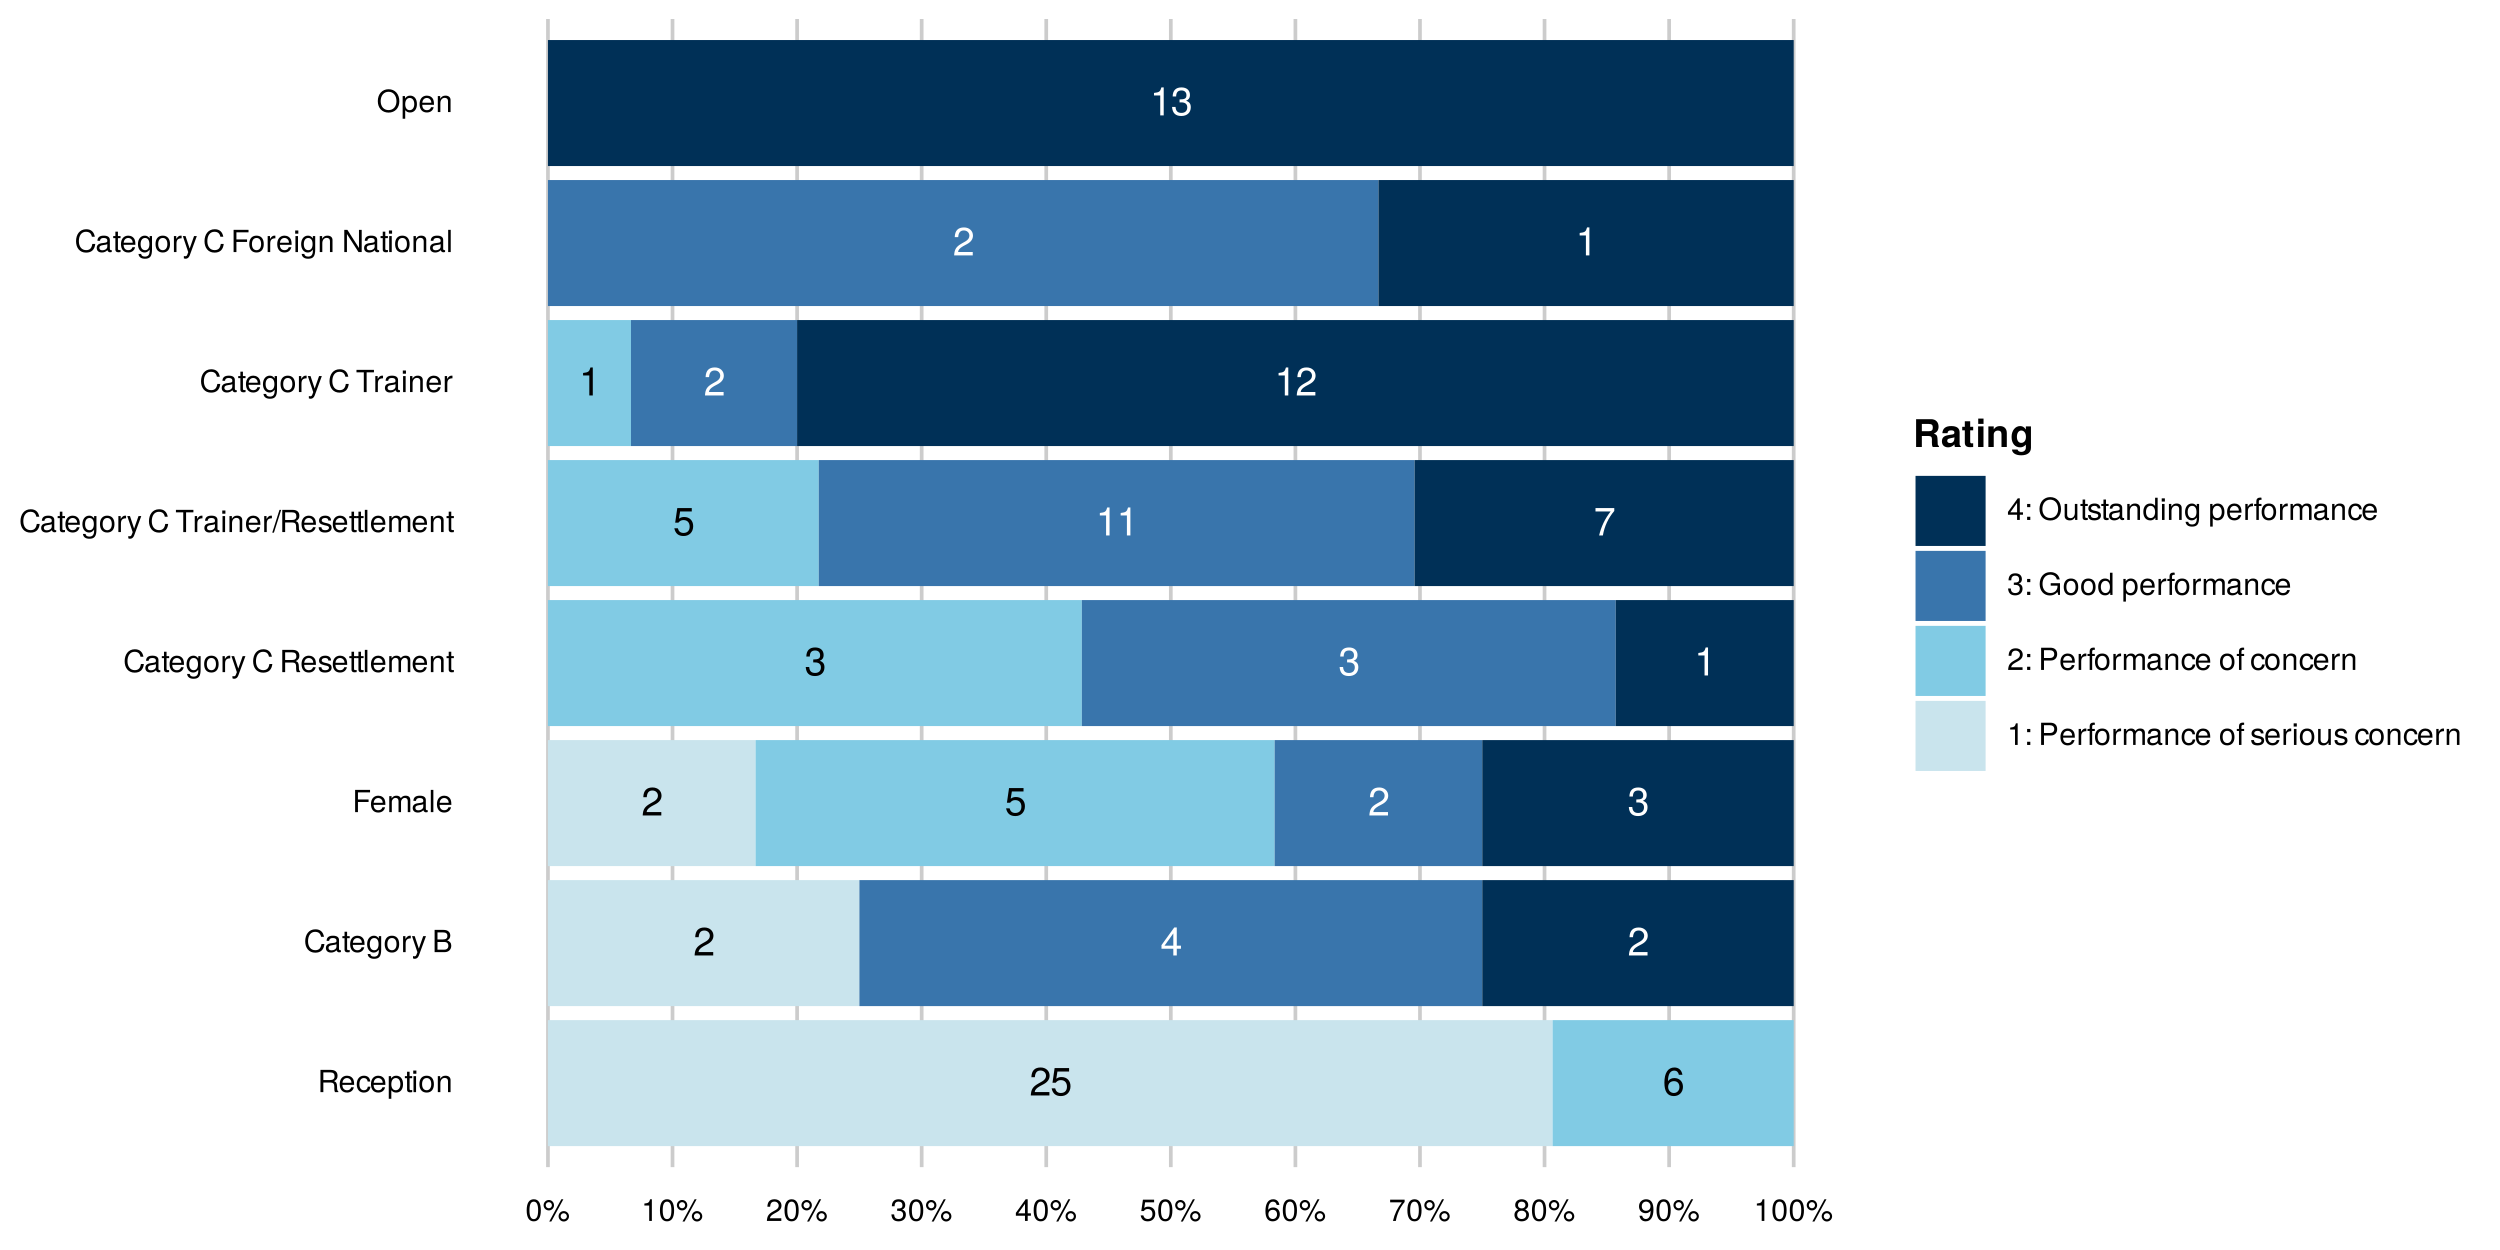 <?xml version="1.0" encoding="UTF-8"?>
<svg xmlns="http://www.w3.org/2000/svg" xmlns:xlink="http://www.w3.org/1999/xlink" width="720pt" height="360pt" viewBox="0 0 720 360" version="1.1">
<defs>
<g>
<symbol overflow="visible" id="glyph0-0">
<path style="stroke:none;" d=""/>
</symbol>
<symbol overflow="visible" id="glyph0-1">
<path style="stroke:none;" d="M 5.812 -5.703 C 5.812 -7.062 4.75 -8.062 3.234 -8.062 C 1.578 -8.062 0.625 -7.219 0.562 -5.266 L 1.562 -5.266 C 1.656 -6.625 2.203 -7.188 3.203 -7.188 C 4.109 -7.188 4.781 -6.547 4.781 -5.672 C 4.781 -5.047 4.406 -4.5 3.703 -4.078 L 2.656 -3.484 C 0.969 -2.531 0.484 -1.781 0.391 0 L 5.75 0 L 5.75 -0.984 L 1.516 -0.984 C 1.609 -1.656 1.984 -2.062 2.969 -2.656 L 4.109 -3.266 C 5.234 -3.875 5.812 -4.703 5.812 -5.703 Z M 5.812 -5.703 "/>
</symbol>
<symbol overflow="visible" id="glyph0-2">
<path style="stroke:none;" d="M 5.922 -1.938 L 5.922 -2.828 L 4.719 -2.828 L 4.719 -8.062 L 3.984 -8.062 L 0.312 -2.984 L 0.312 -1.938 L 3.719 -1.938 L 3.719 0 L 4.719 0 L 4.719 -1.938 Z M 3.719 -2.828 L 1.188 -2.828 L 3.719 -6.359 Z M 3.719 -2.828 "/>
</symbol>
<symbol overflow="visible" id="glyph0-3">
<path style="stroke:none;" d="M 3.953 0 L 3.953 -8.062 L 3.281 -8.062 C 2.938 -6.828 2.703 -6.656 1.156 -6.469 L 1.156 -5.75 L 2.953 -5.75 L 2.953 0 Z M 3.953 0 "/>
</symbol>
<symbol overflow="visible" id="glyph0-4">
<path style="stroke:none;" d="M 5.75 -2.344 C 5.75 -3.328 5.359 -3.891 4.391 -4.219 C 5.141 -4.516 5.516 -5.047 5.516 -5.844 C 5.516 -7.234 4.594 -8.062 3.062 -8.062 C 1.438 -8.062 0.562 -7.172 0.531 -5.453 L 1.531 -5.453 C 1.562 -6.656 2.047 -7.188 3.078 -7.188 C 3.953 -7.188 4.5 -6.672 4.5 -5.812 C 4.5 -4.953 4.125 -4.594 2.516 -4.594 L 2.516 -3.75 L 3.062 -3.75 C 4.156 -3.75 4.734 -3.234 4.734 -2.328 C 4.734 -1.312 4.109 -0.719 3.062 -0.719 C 1.969 -0.719 1.438 -1.266 1.359 -2.438 L 0.359 -2.438 C 0.484 -0.641 1.375 0.172 3.031 0.172 C 4.688 0.172 5.75 -0.812 5.75 -2.344 Z M 5.75 -2.344 "/>
</symbol>
<symbol overflow="visible" id="glyph0-5">
<path style="stroke:none;" d="M 5.828 -2.672 C 5.828 -4.266 4.781 -5.312 3.234 -5.312 C 2.656 -5.312 2.203 -5.172 1.734 -4.828 L 2.062 -6.906 L 5.422 -6.906 L 5.422 -7.891 L 1.25 -7.891 L 0.641 -3.672 L 1.562 -3.672 C 2.031 -4.234 2.422 -4.422 3.047 -4.422 C 4.125 -4.422 4.812 -3.734 4.812 -2.531 C 4.812 -1.375 4.141 -0.719 3.047 -0.719 C 2.172 -0.719 1.641 -1.156 1.406 -2.062 L 0.391 -2.062 C 0.734 -0.469 1.641 0.172 3.078 0.172 C 4.703 0.172 5.828 -0.969 5.828 -2.672 Z M 5.828 -2.672 "/>
</symbol>
<symbol overflow="visible" id="glyph0-6">
<path style="stroke:none;" d="M 5.922 -7.047 L 5.922 -7.891 L 0.516 -7.891 L 0.516 -6.906 L 4.875 -6.906 C 3.281 -4.875 2.141 -2.531 1.562 0 L 2.641 0 C 3.078 -2.609 4.219 -5.047 5.922 -7.047 Z M 5.922 -7.047 "/>
</symbol>
<symbol overflow="visible" id="glyph0-7">
<path style="stroke:none;" d="M 5.828 -2.5 C 5.828 -4 4.812 -5.016 3.359 -5.016 C 2.578 -5.016 1.938 -4.703 1.516 -4.125 C 1.531 -6.078 2.156 -7.172 3.312 -7.172 C 4.016 -7.172 4.5 -6.734 4.656 -5.953 L 5.672 -5.953 C 5.469 -7.281 4.609 -8.062 3.375 -8.062 C 1.5 -8.062 0.484 -6.484 0.484 -3.672 C 0.484 -1.156 1.359 0.172 3.203 0.172 C 4.734 0.172 5.828 -0.922 5.828 -2.5 Z M 4.812 -2.422 C 4.812 -1.406 4.125 -0.719 3.203 -0.719 C 2.281 -0.719 1.562 -1.438 1.562 -2.484 C 1.562 -3.484 2.25 -4.125 3.234 -4.125 C 4.203 -4.125 4.812 -3.5 4.812 -2.422 Z M 4.812 -2.422 "/>
</symbol>
<symbol overflow="visible" id="glyph1-0">
<path style="stroke:none;" d=""/>
</symbol>
<symbol overflow="visible" id="glyph1-1">
<path style="stroke:none;" d="M 5.969 0 L 5.969 -0.203 C 5.672 -0.406 5.594 -0.641 5.594 -1.5 C 5.562 -2.547 5.406 -2.875 4.719 -3.172 C 5.438 -3.516 5.734 -3.969 5.734 -4.703 C 5.734 -5.812 5.031 -6.406 3.781 -6.406 L 0.812 -6.406 L 0.812 0 L 1.641 0 L 1.641 -2.766 L 3.75 -2.766 C 4.469 -2.766 4.812 -2.406 4.797 -1.625 L 4.797 -1.047 C 4.781 -0.656 4.859 -0.266 4.984 0 Z M 4.875 -4.578 C 4.875 -3.828 4.484 -3.484 3.609 -3.484 L 1.641 -3.484 L 1.641 -5.688 L 3.609 -5.688 C 4.531 -5.688 4.875 -5.297 4.875 -4.578 Z M 4.875 -4.578 "/>
</symbol>
<symbol overflow="visible" id="glyph1-2">
<path style="stroke:none;" d="M 4.516 -2.094 C 4.516 -2.766 4.453 -3.188 4.328 -3.531 C 4.031 -4.281 3.328 -4.734 2.469 -4.734 C 1.172 -4.734 0.359 -3.797 0.359 -2.281 C 0.359 -0.766 1.156 0.125 2.453 0.125 C 3.5 0.125 4.234 -0.469 4.422 -1.406 L 3.672 -1.406 C 3.469 -0.797 3.062 -0.547 2.469 -0.547 C 1.703 -0.547 1.141 -1.031 1.125 -2.094 Z M 3.734 -2.75 C 3.734 -2.75 3.734 -2.703 3.719 -2.688 L 1.141 -2.688 C 1.203 -3.516 1.719 -4.062 2.453 -4.062 C 3.172 -4.062 3.734 -3.469 3.734 -2.75 Z M 3.734 -2.75 "/>
</symbol>
<symbol overflow="visible" id="glyph1-3">
<path style="stroke:none;" d="M 4.203 -1.578 L 3.453 -1.578 C 3.328 -0.844 2.953 -0.547 2.328 -0.547 C 1.516 -0.547 1.031 -1.172 1.031 -2.266 C 1.031 -3.406 1.516 -4.062 2.312 -4.062 C 2.922 -4.062 3.312 -3.703 3.406 -3.062 L 4.141 -3.062 C 4.062 -4.188 3.359 -4.734 2.328 -4.734 C 1.078 -4.734 0.266 -3.797 0.266 -2.266 C 0.266 -0.781 1.062 0.125 2.312 0.125 C 3.406 0.125 4.109 -0.531 4.203 -1.578 Z M 4.203 -1.578 "/>
</symbol>
<symbol overflow="visible" id="glyph1-4">
<path style="stroke:none;" d="M 4.594 -2.266 C 4.594 -3.812 3.844 -4.734 2.625 -4.734 C 2 -4.734 1.5 -4.453 1.156 -3.922 L 1.156 -4.609 L 0.484 -4.609 L 0.484 1.922 L 1.219 1.922 L 1.219 -0.547 C 1.594 -0.078 2.031 0.125 2.625 0.125 C 3.812 0.125 4.594 -0.797 4.594 -2.266 Z M 3.828 -2.281 C 3.828 -1.234 3.297 -0.547 2.5 -0.547 C 1.719 -0.547 1.219 -1.188 1.219 -2.266 C 1.219 -3.359 1.719 -4.062 2.5 -4.062 C 3.312 -4.062 3.828 -3.375 3.828 -2.281 Z M 3.828 -2.281 "/>
</symbol>
<symbol overflow="visible" id="glyph1-5">
<path style="stroke:none;" d="M 2.234 0 L 2.234 -0.609 C 2.141 -0.594 2.016 -0.578 1.875 -0.578 C 1.562 -0.578 1.484 -0.672 1.484 -1 L 1.484 -4.016 L 2.234 -4.016 L 2.234 -4.609 L 1.484 -4.609 L 1.484 -5.875 L 0.75 -5.875 L 0.75 -4.609 L 0.125 -4.609 L 0.125 -4.016 L 0.75 -4.016 L 0.75 -0.672 C 0.75 -0.203 1.062 0.062 1.641 0.062 C 1.812 0.062 1.984 0.047 2.234 0 Z M 2.234 0 "/>
</symbol>
<symbol overflow="visible" id="glyph1-6">
<path style="stroke:none;" d="M 1.344 0 L 1.344 -4.609 L 0.609 -4.609 L 0.609 0 Z M 1.438 -5.297 L 1.438 -6.219 L 0.531 -6.219 L 0.531 -5.297 Z M 1.438 -5.297 "/>
</symbol>
<symbol overflow="visible" id="glyph1-7">
<path style="stroke:none;" d="M 4.484 -2.266 C 4.484 -3.859 3.719 -4.734 2.391 -4.734 C 1.094 -4.734 0.312 -3.859 0.312 -2.312 C 0.312 -0.75 1.094 0.125 2.406 0.125 C 3.688 0.125 4.484 -0.75 4.484 -2.266 Z M 3.719 -2.281 C 3.719 -1.203 3.203 -0.547 2.406 -0.547 C 1.578 -0.547 1.078 -1.188 1.078 -2.312 C 1.078 -3.406 1.578 -4.062 2.406 -4.062 C 3.234 -4.062 3.719 -3.422 3.719 -2.281 Z M 3.719 -2.281 "/>
</symbol>
<symbol overflow="visible" id="glyph1-8">
<path style="stroke:none;" d="M 4.281 0 L 4.281 -3.484 C 4.281 -4.25 3.719 -4.734 2.828 -4.734 C 2.141 -4.734 1.703 -4.484 1.297 -3.828 L 1.297 -4.609 L 0.609 -4.609 L 0.609 0 L 1.344 0 L 1.344 -2.547 C 1.344 -3.484 1.859 -4.094 2.609 -4.094 C 3.188 -4.094 3.547 -3.75 3.547 -3.188 L 3.547 0 Z M 4.281 0 "/>
</symbol>
<symbol overflow="visible" id="glyph1-9">
<path style="stroke:none;" d="M 5.953 -2.344 L 5.109 -2.344 C 4.922 -1.125 4.406 -0.562 3.328 -0.562 C 2.047 -0.562 1.234 -1.547 1.234 -3.141 C 1.234 -4.781 2.016 -5.844 3.25 -5.844 C 4.25 -5.844 4.781 -5.406 4.984 -4.422 L 5.828 -4.422 C 5.562 -5.828 4.766 -6.578 3.359 -6.578 C 1.406 -6.578 0.422 -5 0.422 -3.125 C 0.422 -1.266 1.438 0.156 3.312 0.156 C 4.875 0.156 5.766 -0.672 5.953 -2.344 Z M 5.953 -2.344 "/>
</symbol>
<symbol overflow="visible" id="glyph1-10">
<path style="stroke:none;" d="M 4.703 -0.016 L 4.703 -0.578 C 4.625 -0.547 4.594 -0.547 4.547 -0.547 C 4.297 -0.547 4.156 -0.688 4.156 -0.922 L 4.156 -3.484 C 4.156 -4.297 3.547 -4.734 2.422 -4.734 C 1.297 -4.734 0.609 -4.312 0.578 -3.25 L 1.312 -3.25 C 1.375 -3.812 1.703 -4.062 2.391 -4.062 C 3.047 -4.062 3.422 -3.812 3.422 -3.375 L 3.422 -3.188 C 3.422 -2.875 3.234 -2.75 2.656 -2.672 C 1.625 -2.547 1.453 -2.5 1.172 -2.391 C 0.641 -2.172 0.375 -1.766 0.375 -1.203 C 0.375 -0.359 0.953 0.125 1.875 0.125 C 2.469 0.125 3.047 -0.109 3.453 -0.547 C 3.531 -0.188 3.844 0.062 4.203 0.062 C 4.359 0.062 4.469 0.047 4.703 -0.016 Z M 3.422 -1.594 C 3.422 -0.938 2.75 -0.516 2.047 -0.516 C 1.469 -0.516 1.141 -0.719 1.141 -1.219 C 1.141 -1.703 1.453 -1.906 2.25 -2.016 C 3.016 -2.125 3.172 -2.156 3.422 -2.281 Z M 3.422 -1.594 "/>
</symbol>
<symbol overflow="visible" id="glyph1-11">
<path style="stroke:none;" d="M 4.297 -0.75 L 4.297 -4.609 L 3.625 -4.609 L 3.625 -3.938 C 3.25 -4.484 2.812 -4.734 2.219 -4.734 C 1.047 -4.734 0.25 -3.75 0.25 -2.266 C 0.25 -0.812 1.078 0.125 2.156 0.125 C 2.734 0.125 3.141 -0.109 3.625 -0.688 L 3.625 -0.391 C 3.625 0.828 3.125 1.297 2.266 1.297 C 1.688 1.297 1.234 1.094 1.156 0.531 L 0.406 0.531 C 0.484 1.406 1.156 1.922 2.25 1.922 C 3.688 1.922 4.297 1.281 4.297 -0.75 Z M 3.547 -2.281 C 3.547 -1.172 3.078 -0.547 2.312 -0.547 C 1.5 -0.547 1.016 -1.188 1.016 -2.312 C 1.016 -3.406 1.516 -4.062 2.297 -4.062 C 3.094 -4.062 3.547 -3.391 3.547 -2.281 Z M 3.547 -2.281 "/>
</symbol>
<symbol overflow="visible" id="glyph1-12">
<path style="stroke:none;" d="M 2.828 -3.969 L 2.828 -4.719 C 2.703 -4.734 2.641 -4.734 2.547 -4.734 C 2.062 -4.734 1.703 -4.453 1.281 -3.781 L 1.281 -4.609 L 0.609 -4.609 L 0.609 0 L 1.344 0 L 1.344 -2.391 C 1.344 -3.438 1.688 -3.953 2.828 -3.969 Z M 2.828 -3.969 "/>
</symbol>
<symbol overflow="visible" id="glyph1-13">
<path style="stroke:none;" d="M 4.203 -4.609 L 3.406 -4.609 L 2.141 -1.016 L 0.953 -4.609 L 0.172 -4.609 L 1.734 0.016 L 1.453 0.75 C 1.328 1.078 1.172 1.203 0.859 1.203 C 0.75 1.203 0.641 1.172 0.469 1.141 L 0.469 1.797 C 0.625 1.875 0.781 1.922 0.969 1.922 C 1.484 1.922 1.906 1.625 2.156 0.969 Z M 4.203 -4.609 "/>
</symbol>
<symbol overflow="visible" id="glyph1-14">
<path style="stroke:none;" d=""/>
</symbol>
<symbol overflow="visible" id="glyph1-15">
<path style="stroke:none;" d="M 5.484 -1.828 C 5.484 -2.609 5.125 -3.062 4.312 -3.391 C 4.891 -3.656 5.203 -4.141 5.203 -4.781 C 5.203 -5.719 4.516 -6.406 3.297 -6.406 L 0.688 -6.406 L 0.688 0 L 3.594 0 C 4.734 0 5.484 -0.781 5.484 -1.828 Z M 4.375 -4.672 C 4.375 -4.016 4 -3.656 3.094 -3.656 L 1.516 -3.656 L 1.516 -5.688 L 3.094 -5.688 C 4 -5.688 4.375 -5.328 4.375 -4.672 Z M 4.656 -1.828 C 4.656 -1.203 4.281 -0.719 3.516 -0.719 L 1.516 -0.719 L 1.516 -2.922 L 3.516 -2.922 C 4.281 -2.922 4.656 -2.453 4.656 -1.828 Z M 4.656 -1.828 "/>
</symbol>
<symbol overflow="visible" id="glyph1-16">
<path style="stroke:none;" d="M 5.094 -5.688 L 5.094 -6.406 L 0.797 -6.406 L 0.797 0 L 1.609 0 L 1.609 -2.922 L 4.672 -2.922 L 4.672 -3.641 L 1.609 -3.641 L 1.609 -5.688 Z M 5.094 -5.688 "/>
</symbol>
<symbol overflow="visible" id="glyph1-17">
<path style="stroke:none;" d="M 6.688 0 L 6.688 -3.453 C 6.688 -4.281 6.234 -4.734 5.359 -4.734 C 4.75 -4.734 4.375 -4.562 3.953 -4.031 C 3.672 -4.531 3.312 -4.734 2.703 -4.734 C 2.094 -4.734 1.688 -4.516 1.297 -3.953 L 1.297 -4.609 L 0.625 -4.609 L 0.625 0 L 1.359 0 L 1.359 -2.891 C 1.359 -3.562 1.844 -4.094 2.438 -4.094 C 2.984 -4.094 3.297 -3.766 3.297 -3.172 L 3.297 0 L 4.016 0 L 4.016 -2.891 C 4.016 -3.562 4.516 -4.094 5.109 -4.094 C 5.641 -4.094 5.953 -3.75 5.953 -3.172 L 5.953 0 Z M 6.688 0 "/>
</symbol>
<symbol overflow="visible" id="glyph1-18">
<path style="stroke:none;" d="M 1.328 0 L 1.328 -6.406 L 0.594 -6.406 L 0.594 0 Z M 1.328 0 "/>
</symbol>
<symbol overflow="visible" id="glyph1-19">
<path style="stroke:none;" d="M 4.031 -1.297 C 4.031 -1.984 3.656 -2.328 2.734 -2.547 L 2.031 -2.703 C 1.438 -2.844 1.172 -3.047 1.172 -3.375 C 1.172 -3.797 1.562 -4.062 2.156 -4.062 C 2.75 -4.062 3.062 -3.812 3.078 -3.328 L 3.859 -3.328 C 3.844 -4.234 3.25 -4.734 2.188 -4.734 C 1.109 -4.734 0.406 -4.188 0.406 -3.328 C 0.406 -2.609 0.781 -2.266 1.875 -2 L 2.562 -1.844 C 3.062 -1.719 3.266 -1.562 3.266 -1.234 C 3.266 -0.797 2.844 -0.547 2.203 -0.547 C 1.547 -0.547 1.172 -0.703 1.078 -1.406 L 0.297 -1.406 C 0.328 -0.344 0.938 0.125 2.141 0.125 C 3.297 0.125 4.031 -0.406 4.031 -1.297 Z M 4.031 -1.297 "/>
</symbol>
<symbol overflow="visible" id="glyph1-20">
<path style="stroke:none;" d="M 5.219 -5.688 L 5.219 -6.406 L 0.188 -6.406 L 0.188 -5.688 L 2.297 -5.688 L 2.297 0 L 3.109 0 L 3.109 -5.688 Z M 5.219 -5.688 "/>
</symbol>
<symbol overflow="visible" id="glyph1-21">
<path style="stroke:none;" d="M 2.5 -6.406 L 2.016 -6.406 L -0.078 0.172 L 0.406 0.172 Z M 2.5 -6.406 "/>
</symbol>
<symbol overflow="visible" id="glyph1-22">
<path style="stroke:none;" d="M 5.688 0 L 5.688 -6.406 L 4.906 -6.406 L 4.906 -1.172 L 1.562 -6.406 L 0.672 -6.406 L 0.672 0 L 1.438 0 L 1.438 -5.203 L 4.766 0 Z M 5.688 0 "/>
</symbol>
<symbol overflow="visible" id="glyph1-23">
<path style="stroke:none;" d="M 6.531 -3.109 C 6.531 -5.172 5.297 -6.578 3.422 -6.578 C 1.578 -6.578 0.328 -5.156 0.328 -3.156 C 0.328 -1.156 1.578 0.156 3.438 0.156 C 5.312 0.156 6.531 -1.219 6.531 -3.109 Z M 5.703 -3.125 C 5.703 -1.578 4.781 -0.562 3.438 -0.562 C 2.062 -0.562 1.156 -1.578 1.156 -3.156 C 1.156 -4.734 2.062 -5.844 3.422 -5.844 C 4.812 -5.844 5.703 -4.734 5.703 -3.125 Z M 5.703 -3.125 "/>
</symbol>
<symbol overflow="visible" id="glyph1-24">
<path style="stroke:none;" d="M 4.453 -3 C 4.453 -5.156 3.781 -6.234 2.422 -6.234 C 1.078 -6.234 0.375 -5.141 0.375 -3.047 C 0.375 -0.953 1.078 0.125 2.422 0.125 C 3.734 0.125 4.453 -0.953 4.453 -3 Z M 3.672 -3.062 C 3.672 -1.297 3.266 -0.516 2.406 -0.516 C 1.578 -0.516 1.172 -1.344 1.172 -3.047 C 1.172 -4.75 1.578 -5.547 2.422 -5.547 C 3.25 -5.547 3.672 -4.734 3.672 -3.062 Z M 3.672 -3.062 "/>
</symbol>
<symbol overflow="visible" id="glyph1-25">
<path style="stroke:none;" d="M 3.25 -4.5 C 3.25 -5.359 2.594 -6.031 1.75 -6.031 C 0.938 -6.031 0.25 -5.344 0.25 -4.516 C 0.25 -3.688 0.938 -3.016 1.766 -3.016 C 2.578 -3.016 3.25 -3.688 3.25 -4.5 Z M 2.641 -4.516 C 2.641 -4.031 2.25 -3.641 1.766 -3.641 C 1.266 -3.641 0.859 -4.031 0.859 -4.516 C 0.859 -5.016 1.266 -5.406 1.75 -5.406 C 2.25 -5.406 2.641 -5.016 2.641 -4.516 Z M 5.938 -6.234 L 5.359 -6.234 L 1.875 0.172 L 2.469 0.172 Z M 7.562 -1.312 C 7.562 -2.156 6.891 -2.828 6.047 -2.828 C 5.234 -2.828 4.562 -2.156 4.562 -1.344 C 4.562 -0.516 5.234 0.172 6.062 0.172 C 6.875 0.172 7.562 -0.516 7.562 -1.312 Z M 6.953 -1.312 C 6.953 -0.844 6.547 -0.453 6.062 -0.453 C 5.562 -0.453 5.156 -0.844 5.156 -1.344 C 5.156 -1.828 5.562 -2.219 6.047 -2.219 C 6.547 -2.219 6.953 -1.828 6.953 -1.312 Z M 6.953 -1.312 "/>
</symbol>
<symbol overflow="visible" id="glyph1-26">
<path style="stroke:none;" d="M 3.047 0 L 3.047 -6.234 L 2.547 -6.234 C 2.266 -5.281 2.094 -5.141 0.891 -5 L 0.891 -4.438 L 2.281 -4.438 L 2.281 0 Z M 3.047 0 "/>
</symbol>
<symbol overflow="visible" id="glyph1-27">
<path style="stroke:none;" d="M 4.5 -4.406 C 4.5 -5.469 3.672 -6.234 2.5 -6.234 C 1.219 -6.234 0.484 -5.594 0.438 -4.078 L 1.219 -4.078 C 1.281 -5.125 1.703 -5.562 2.469 -5.562 C 3.172 -5.562 3.703 -5.062 3.703 -4.391 C 3.703 -3.891 3.406 -3.469 2.859 -3.156 L 2.047 -2.703 C 0.75 -1.969 0.375 -1.375 0.297 0 L 4.453 0 L 4.453 -0.766 L 1.172 -0.766 C 1.25 -1.281 1.531 -1.594 2.297 -2.047 L 3.172 -2.531 C 4.047 -2.984 4.5 -3.641 4.5 -4.406 Z M 4.5 -4.406 "/>
</symbol>
<symbol overflow="visible" id="glyph1-28">
<path style="stroke:none;" d="M 4.453 -1.812 C 4.453 -2.562 4.141 -3.016 3.391 -3.266 C 3.969 -3.5 4.266 -3.891 4.266 -4.516 C 4.266 -5.594 3.547 -6.234 2.359 -6.234 C 1.109 -6.234 0.438 -5.547 0.406 -4.219 L 1.188 -4.219 C 1.203 -5.141 1.578 -5.562 2.375 -5.562 C 3.062 -5.562 3.469 -5.156 3.469 -4.5 C 3.469 -3.828 3.188 -3.547 1.938 -3.547 L 1.938 -2.906 L 2.359 -2.906 C 3.219 -2.906 3.656 -2.5 3.656 -1.797 C 3.656 -1.016 3.172 -0.547 2.359 -0.547 C 1.516 -0.547 1.109 -0.969 1.062 -1.875 L 0.281 -1.875 C 0.375 -0.5 1.062 0.125 2.344 0.125 C 3.625 0.125 4.453 -0.641 4.453 -1.812 Z M 4.453 -1.812 "/>
</symbol>
<symbol overflow="visible" id="glyph1-29">
<path style="stroke:none;" d="M 4.578 -1.5 L 4.578 -2.188 L 3.656 -2.188 L 3.656 -6.234 L 3.078 -6.234 L 0.25 -2.312 L 0.25 -1.5 L 2.875 -1.5 L 2.875 0 L 3.656 0 L 3.656 -1.5 Z M 2.875 -2.188 L 0.922 -2.188 L 2.875 -4.922 Z M 2.875 -2.188 "/>
</symbol>
<symbol overflow="visible" id="glyph1-30">
<path style="stroke:none;" d="M 4.516 -2.062 C 4.516 -3.297 3.688 -4.109 2.5 -4.109 C 2.062 -4.109 1.703 -4 1.344 -3.734 L 1.594 -5.344 L 4.188 -5.344 L 4.188 -6.109 L 0.969 -6.109 L 0.5 -2.844 L 1.219 -2.844 C 1.578 -3.266 1.875 -3.422 2.359 -3.422 C 3.188 -3.422 3.719 -2.891 3.719 -1.969 C 3.719 -1.062 3.203 -0.547 2.359 -0.547 C 1.688 -0.547 1.266 -0.891 1.078 -1.594 L 0.312 -1.594 C 0.562 -0.359 1.266 0.125 2.375 0.125 C 3.641 0.125 4.516 -0.75 4.516 -2.062 Z M 4.516 -2.062 "/>
</symbol>
<symbol overflow="visible" id="glyph1-31">
<path style="stroke:none;" d="M 4.516 -1.938 C 4.516 -3.094 3.719 -3.875 2.609 -3.875 C 1.984 -3.875 1.5 -3.641 1.172 -3.188 C 1.172 -4.703 1.672 -5.547 2.562 -5.547 C 3.109 -5.547 3.484 -5.203 3.609 -4.609 L 4.375 -4.609 C 4.234 -5.625 3.562 -6.234 2.609 -6.234 C 1.156 -6.234 0.375 -5.016 0.375 -2.844 C 0.375 -0.891 1.047 0.125 2.469 0.125 C 3.656 0.125 4.516 -0.719 4.516 -1.938 Z M 3.719 -1.875 C 3.719 -1.094 3.188 -0.547 2.484 -0.547 C 1.766 -0.547 1.219 -1.125 1.219 -1.922 C 1.219 -2.688 1.734 -3.188 2.5 -3.188 C 3.25 -3.188 3.719 -2.703 3.719 -1.875 Z M 3.719 -1.875 "/>
</symbol>
<symbol overflow="visible" id="glyph1-32">
<path style="stroke:none;" d="M 4.578 -5.453 L 4.578 -6.109 L 0.406 -6.109 L 0.406 -5.344 L 3.781 -5.344 C 2.531 -3.781 1.656 -1.953 1.219 0 L 2.047 0 C 2.391 -2.016 3.266 -3.891 4.578 -5.453 Z M 4.578 -5.453 "/>
</symbol>
<symbol overflow="visible" id="glyph1-33">
<path style="stroke:none;" d="M 4.516 -1.766 C 4.516 -2.453 4.156 -2.938 3.438 -3.281 C 4.078 -3.672 4.297 -3.984 4.297 -4.578 C 4.297 -5.547 3.531 -6.234 2.422 -6.234 C 1.312 -6.234 0.547 -5.547 0.547 -4.578 C 0.547 -4 0.75 -3.672 1.391 -3.281 C 0.672 -2.938 0.328 -2.453 0.328 -1.766 C 0.328 -0.625 1.188 0.125 2.422 0.125 C 3.656 0.125 4.516 -0.625 4.516 -1.766 Z M 3.5 -4.562 C 3.5 -3.969 3.062 -3.594 2.422 -3.594 C 1.766 -3.594 1.344 -3.969 1.344 -4.562 C 1.344 -5.156 1.766 -5.547 2.422 -5.547 C 3.078 -5.547 3.5 -5.156 3.5 -4.562 Z M 3.719 -1.75 C 3.719 -1.016 3.188 -0.547 2.406 -0.547 C 1.641 -0.547 1.125 -1.016 1.125 -1.75 C 1.125 -2.484 1.641 -2.938 2.422 -2.938 C 3.188 -2.938 3.719 -2.484 3.719 -1.75 Z M 3.719 -1.75 "/>
</symbol>
<symbol overflow="visible" id="glyph1-34">
<path style="stroke:none;" d="M 4.484 -3.266 C 4.484 -5.219 3.797 -6.234 2.375 -6.234 C 1.188 -6.234 0.328 -5.391 0.328 -4.172 C 0.328 -3.016 1.125 -2.219 2.25 -2.219 C 2.844 -2.219 3.266 -2.438 3.672 -2.922 C 3.672 -1.406 3.172 -0.547 2.281 -0.547 C 1.734 -0.547 1.359 -0.891 1.234 -1.5 L 0.469 -1.5 C 0.609 -0.469 1.281 0.125 2.234 0.125 C 3.688 0.125 4.484 -1.109 4.484 -3.266 Z M 3.641 -4.188 C 3.641 -3.422 3.094 -2.906 2.344 -2.906 C 1.594 -2.906 1.125 -3.391 1.125 -4.234 C 1.125 -5.016 1.656 -5.562 2.359 -5.562 C 3.094 -5.562 3.641 -5 3.641 -4.188 Z M 3.641 -4.188 "/>
</symbol>
<symbol overflow="visible" id="glyph1-35">
<path style="stroke:none;" d="M 1.688 0 L 1.688 -0.922 L 0.766 -0.922 L 0.766 0 Z M 1.688 -3.688 L 1.688 -4.609 L 0.766 -4.609 L 0.766 -3.688 Z M 1.688 -3.688 "/>
</symbol>
<symbol overflow="visible" id="glyph1-36">
<path style="stroke:none;" d="M 4.234 0 L 4.234 -4.609 L 3.516 -4.609 L 3.516 -2.062 C 3.516 -1.125 3.016 -0.516 2.25 -0.516 C 1.672 -0.516 1.297 -0.859 1.297 -1.422 L 1.297 -4.609 L 0.578 -4.609 L 0.578 -1.125 C 0.578 -0.359 1.141 0.125 2.047 0.125 C 2.719 0.125 3.156 -0.109 3.578 -0.719 L 3.578 0 Z M 4.234 0 "/>
</symbol>
<symbol overflow="visible" id="glyph1-37">
<path style="stroke:none;" d="M 4.359 0 L 4.359 -6.406 L 3.625 -6.406 L 3.625 -4.031 C 3.312 -4.5 2.828 -4.734 2.203 -4.734 C 1.016 -4.734 0.234 -3.812 0.234 -2.344 C 0.234 -0.797 1 0.125 2.234 0.125 C 2.875 0.125 3.312 -0.109 3.703 -0.672 L 3.703 0 Z M 3.625 -2.281 C 3.625 -1.219 3.109 -0.547 2.344 -0.547 C 1.531 -0.547 1 -1.234 1 -2.312 C 1 -3.375 1.531 -4.062 2.328 -4.062 C 3.125 -4.062 3.625 -3.359 3.625 -2.281 Z M 3.625 -2.281 "/>
</symbol>
<symbol overflow="visible" id="glyph1-38">
<path style="stroke:none;" d="M 2.266 -4.016 L 2.266 -4.609 L 1.5 -4.609 L 1.5 -5.328 C 1.5 -5.641 1.688 -5.797 2.016 -5.797 C 2.078 -5.797 2.109 -5.797 2.266 -5.781 L 2.266 -6.391 C 2.109 -6.438 2 -6.438 1.859 -6.438 C 1.172 -6.438 0.781 -6.047 0.781 -5.391 L 0.781 -4.609 L 0.156 -4.609 L 0.156 -4.016 L 0.781 -4.016 L 0.781 0 L 1.5 0 L 1.5 -4.016 Z M 2.266 -4.016 "/>
</symbol>
<symbol overflow="visible" id="glyph1-39">
<path style="stroke:none;" d="M 6.234 0 L 6.234 -3.391 L 3.562 -3.391 L 3.562 -2.672 L 5.516 -2.672 L 5.516 -2.484 C 5.516 -1.344 4.672 -0.562 3.5 -0.562 C 2.047 -0.562 1.203 -1.625 1.203 -3.188 C 1.203 -4.766 2.109 -5.844 3.453 -5.844 C 4.438 -5.844 5.141 -5.297 5.312 -4.469 L 6.156 -4.469 C 5.922 -5.766 4.938 -6.578 3.469 -6.578 C 1.5 -6.578 0.391 -5.062 0.391 -3.141 C 0.391 -1.172 1.594 0.156 3.328 0.156 C 4.203 0.156 4.891 -0.156 5.516 -0.844 L 5.719 0 Z M 6.234 0 "/>
</symbol>
<symbol overflow="visible" id="glyph1-40">
<path style="stroke:none;" d="M 5.422 -4.531 C 5.422 -5.734 4.719 -6.406 3.453 -6.406 L 0.797 -6.406 L 0.797 0 L 1.625 0 L 1.625 -2.719 L 3.641 -2.719 C 4.688 -2.719 5.422 -3.469 5.422 -4.531 Z M 4.578 -4.562 C 4.578 -3.859 4.109 -3.438 3.328 -3.438 L 1.625 -3.438 L 1.625 -5.688 L 3.328 -5.688 C 4.109 -5.688 4.578 -5.266 4.578 -4.562 Z M 4.578 -4.562 "/>
</symbol>
<symbol overflow="visible" id="glyph2-0">
<path style="stroke:none;" d=""/>
</symbol>
<symbol overflow="visible" id="glyph2-1">
<path style="stroke:none;" d="M 7.453 0 L 7.453 -0.297 C 7.188 -0.438 7.094 -0.609 7.094 -0.953 C 7.047 -3.328 7 -3.438 5.984 -3.875 C 6.891 -4.219 7.344 -4.875 7.344 -5.859 C 7.344 -7.094 6.594 -8.016 5.188 -8.016 L 0.875 -8.016 L 0.875 0 L 2.531 0 L 2.531 -3.172 L 4.422 -3.172 C 5.141 -3.172 5.438 -2.891 5.438 -2.219 L 5.422 -1.375 C 5.422 -0.625 5.469 -0.391 5.672 0 Z M 5.688 -5.625 C 5.688 -4.906 5.453 -4.547 4.516 -4.547 L 2.531 -4.547 L 2.531 -6.641 L 4.516 -6.641 C 5.422 -6.641 5.688 -6.312 5.688 -5.625 Z M 5.688 -5.625 "/>
</symbol>
<symbol overflow="visible" id="glyph2-2">
<path style="stroke:none;" d="M 5.766 0 L 5.766 -0.188 C 5.484 -0.438 5.406 -0.609 5.406 -0.906 L 5.406 -4.219 C 5.406 -5.422 4.594 -6.031 2.984 -6.031 C 1.375 -6.031 0.531 -5.359 0.438 -3.984 L 1.922 -3.984 C 2 -4.594 2.25 -4.797 3.016 -4.797 C 3.609 -4.797 3.906 -4.594 3.906 -4.203 C 3.906 -3.578 3.438 -3.641 2.672 -3.516 L 2.062 -3.406 C 0.875 -3.188 0.312 -2.688 0.312 -1.609 C 0.312 -0.453 1.125 0.094 2.109 0.094 C 2.766 0.094 3.375 -0.188 3.922 -0.75 C 3.922 -0.438 3.953 -0.172 4.094 0 Z M 3.906 -2.547 C 3.906 -1.656 3.469 -1.141 2.688 -1.141 C 2.172 -1.141 1.844 -1.344 1.844 -1.781 C 1.844 -2.234 2.094 -2.391 2.734 -2.516 L 3.25 -2.625 C 3.656 -2.688 3.734 -2.719 3.906 -2.812 Z M 3.906 -2.547 "/>
</symbol>
<symbol overflow="visible" id="glyph2-3">
<path style="stroke:none;" d="M 3.312 0 L 3.312 -1.078 C 3.156 -1.062 3.062 -1.047 2.953 -1.047 C 2.547 -1.047 2.453 -1.172 2.453 -1.688 L 2.453 -4.797 L 3.312 -4.797 L 3.312 -5.812 L 2.453 -5.812 L 2.453 -7.406 L 0.906 -7.406 L 0.906 -5.812 L 0.156 -5.812 L 0.156 -4.797 L 0.906 -4.797 L 0.906 -1.281 C 0.906 -0.344 1.406 0.047 2.422 0.047 C 2.766 0.047 3.031 0.016 3.312 0 Z M 3.312 0 "/>
</symbol>
<symbol overflow="visible" id="glyph2-4">
<path style="stroke:none;" d="M 2.281 0 L 2.281 -5.938 L 0.734 -5.938 L 0.734 0 Z M 2.297 -6.656 L 2.297 -8.188 L 0.766 -8.188 L 0.766 -6.656 Z M 2.297 -6.656 "/>
</symbol>
<symbol overflow="visible" id="glyph2-5">
<path style="stroke:none;" d="M 6 0 L 6 -3.984 C 6 -5.297 5.281 -6.031 4.016 -6.031 C 3.219 -6.031 2.672 -5.734 2.234 -5.078 L 2.234 -5.938 L 0.688 -5.938 L 0.688 0 L 2.234 0 L 2.234 -3.562 C 2.234 -4.266 2.734 -4.734 3.469 -4.734 C 4.141 -4.734 4.469 -4.359 4.469 -3.656 L 4.469 0 Z M 6 0 "/>
</symbol>
<symbol overflow="visible" id="glyph2-6">
<path style="stroke:none;" d="M 5.953 0.203 L 5.953 -5.938 L 4.484 -5.938 L 4.484 -5.031 C 4.031 -5.734 3.516 -6.031 2.844 -6.031 C 1.438 -6.031 0.375 -4.734 0.375 -2.906 C 0.375 -1.062 1.344 0.094 2.812 0.094 C 3.5 0.094 3.922 -0.109 4.484 -0.688 L 4.484 0.203 C 4.484 0.906 3.953 1.406 3.172 1.406 C 2.594 1.406 2.219 1.172 2.094 0.719 L 0.5 0.719 C 0.516 1.688 1.5 2.391 3.125 2.391 C 4.922 2.391 5.953 1.594 5.953 0.203 Z M 4.516 -2.922 C 4.516 -1.844 3.953 -1.188 3.141 -1.188 C 2.422 -1.188 1.906 -1.844 1.906 -2.922 C 1.906 -4.047 2.422 -4.75 3.172 -4.75 C 3.938 -4.75 4.516 -4.031 4.516 -2.922 Z M 4.516 -2.922 "/>
</symbol>
</g>
<clipPath id="clip1">
  <path d="M 157 5.48 L 159 5.48 L 159 336.129 L 157 336.129 Z M 157 5.48 "/>
</clipPath>
<clipPath id="clip2">
  <path d="M 193 5.48 L 195 5.48 L 195 336.129 L 193 336.129 Z M 193 5.48 "/>
</clipPath>
<clipPath id="clip3">
  <path d="M 229 5.48 L 231 5.48 L 231 336.129 L 229 336.129 Z M 229 5.48 "/>
</clipPath>
<clipPath id="clip4">
  <path d="M 264 5.48 L 266 5.48 L 266 336.129 L 264 336.129 Z M 264 5.48 "/>
</clipPath>
<clipPath id="clip5">
  <path d="M 300 5.48 L 302 5.48 L 302 336.129 L 300 336.129 Z M 300 5.48 "/>
</clipPath>
<clipPath id="clip6">
  <path d="M 336 5.48 L 338 5.48 L 338 336.129 L 336 336.129 Z M 336 5.48 "/>
</clipPath>
<clipPath id="clip7">
  <path d="M 372 5.48 L 374 5.48 L 374 336.129 L 372 336.129 Z M 372 5.48 "/>
</clipPath>
<clipPath id="clip8">
  <path d="M 408 5.48 L 410 5.48 L 410 336.129 L 408 336.129 Z M 408 5.48 "/>
</clipPath>
<clipPath id="clip9">
  <path d="M 444 5.48 L 446 5.48 L 446 336.129 L 444 336.129 Z M 444 5.48 "/>
</clipPath>
<clipPath id="clip10">
  <path d="M 480 5.48 L 482 5.48 L 482 336.129 L 480 336.129 Z M 480 5.48 "/>
</clipPath>
<clipPath id="clip11">
  <path d="M 516 5.48 L 518 5.48 L 518 336.129 L 516 336.129 Z M 516 5.48 "/>
</clipPath>
</defs>
<g id="surface41">
<rect x="0" y="0" width="720" height="360" style="fill:rgb(100%,100%,100%);fill-opacity:1;stroke:none;"/>
<rect x="0" y="0" width="720" height="360" style="fill:rgb(100%,100%,100%);fill-opacity:1;stroke:none;"/>
<path style="fill:none;stroke-width:1.067;stroke-linecap:round;stroke-linejoin:round;stroke:rgb(100%,100%,100%);stroke-opacity:1;stroke-miterlimit:10;" d="M 0 360 L 720 360 L 720 0 L 0 0 Z M 0 360 "/>
<g clip-path="url(#clip1)" clip-rule="nonzero">
<path style="fill:none;stroke-width:1.067;stroke-linecap:butt;stroke-linejoin:round;stroke:rgb(80%,80%,80%);stroke-opacity:1;stroke-miterlimit:10;" d="M 157.809 336.129 L 157.809 5.48 "/>
</g>
<g clip-path="url(#clip2)" clip-rule="nonzero">
<path style="fill:none;stroke-width:1.067;stroke-linecap:butt;stroke-linejoin:round;stroke:rgb(80%,80%,80%);stroke-opacity:1;stroke-miterlimit:10;" d="M 193.688 336.129 L 193.688 5.48 "/>
</g>
<g clip-path="url(#clip3)" clip-rule="nonzero">
<path style="fill:none;stroke-width:1.067;stroke-linecap:butt;stroke-linejoin:round;stroke:rgb(80%,80%,80%);stroke-opacity:1;stroke-miterlimit:10;" d="M 229.566 336.129 L 229.566 5.48 "/>
</g>
<g clip-path="url(#clip4)" clip-rule="nonzero">
<path style="fill:none;stroke-width:1.067;stroke-linecap:butt;stroke-linejoin:round;stroke:rgb(80%,80%,80%);stroke-opacity:1;stroke-miterlimit:10;" d="M 265.441 336.129 L 265.441 5.48 "/>
</g>
<g clip-path="url(#clip5)" clip-rule="nonzero">
<path style="fill:none;stroke-width:1.067;stroke-linecap:butt;stroke-linejoin:round;stroke:rgb(80%,80%,80%);stroke-opacity:1;stroke-miterlimit:10;" d="M 301.32 336.129 L 301.32 5.48 "/>
</g>
<g clip-path="url(#clip6)" clip-rule="nonzero">
<path style="fill:none;stroke-width:1.067;stroke-linecap:butt;stroke-linejoin:round;stroke:rgb(80%,80%,80%);stroke-opacity:1;stroke-miterlimit:10;" d="M 337.195 336.129 L 337.195 5.48 "/>
</g>
<g clip-path="url(#clip7)" clip-rule="nonzero">
<path style="fill:none;stroke-width:1.067;stroke-linecap:butt;stroke-linejoin:round;stroke:rgb(80%,80%,80%);stroke-opacity:1;stroke-miterlimit:10;" d="M 373.074 336.129 L 373.074 5.48 "/>
</g>
<g clip-path="url(#clip8)" clip-rule="nonzero">
<path style="fill:none;stroke-width:1.067;stroke-linecap:butt;stroke-linejoin:round;stroke:rgb(80%,80%,80%);stroke-opacity:1;stroke-miterlimit:10;" d="M 408.953 336.129 L 408.953 5.48 "/>
</g>
<g clip-path="url(#clip9)" clip-rule="nonzero">
<path style="fill:none;stroke-width:1.067;stroke-linecap:butt;stroke-linejoin:round;stroke:rgb(80%,80%,80%);stroke-opacity:1;stroke-miterlimit:10;" d="M 444.828 336.129 L 444.828 5.48 "/>
</g>
<g clip-path="url(#clip10)" clip-rule="nonzero">
<path style="fill:none;stroke-width:1.067;stroke-linecap:butt;stroke-linejoin:round;stroke:rgb(80%,80%,80%);stroke-opacity:1;stroke-miterlimit:10;" d="M 480.707 336.129 L 480.707 5.48 "/>
</g>
<g clip-path="url(#clip11)" clip-rule="nonzero">
<path style="fill:none;stroke-width:1.067;stroke-linecap:butt;stroke-linejoin:round;stroke:rgb(80%,80%,80%);stroke-opacity:1;stroke-miterlimit:10;" d="M 516.586 336.129 L 516.586 5.48 "/>
</g>
<path style=" stroke:none;fill-rule:nonzero;fill:rgb(78.824%,89.412%,92.941%);fill-opacity:1;" d="M 157.809 289.758 L 247.504 289.758 L 247.504 253.469 L 157.809 253.469 Z M 157.809 289.758 "/>
<path style=" stroke:none;fill-rule:nonzero;fill:rgb(22.353%,45.882%,67.451%);fill-opacity:1;" d="M 247.504 289.758 L 426.891 289.758 L 426.891 253.469 L 247.504 253.469 Z M 247.504 289.758 "/>
<path style=" stroke:none;fill-rule:nonzero;fill:rgb(0%,18.824%,34.118%);fill-opacity:1;" d="M 426.891 289.758 L 516.586 289.758 L 516.586 253.469 L 426.891 253.469 Z M 426.891 289.758 "/>
<path style=" stroke:none;fill-rule:nonzero;fill:rgb(22.353%,45.882%,67.451%);fill-opacity:1;" d="M 157.809 88.141 L 396.992 88.141 L 396.992 51.852 L 157.809 51.852 Z M 157.809 88.141 "/>
<path style=" stroke:none;fill-rule:nonzero;fill:rgb(0%,18.824%,34.118%);fill-opacity:1;" d="M 396.992 88.141 L 516.582 88.141 L 516.582 51.852 L 396.992 51.852 Z M 396.992 88.141 "/>
<path style=" stroke:none;fill-rule:nonzero;fill:rgb(50.588%,79.608%,89.412%);fill-opacity:1;" d="M 157.809 209.109 L 311.57 209.109 L 311.57 172.82 L 157.809 172.82 Z M 157.809 209.109 "/>
<path style=" stroke:none;fill-rule:nonzero;fill:rgb(22.353%,45.882%,67.451%);fill-opacity:1;" d="M 311.57 209.109 L 465.332 209.109 L 465.332 172.82 L 311.57 172.82 Z M 311.57 209.109 "/>
<path style=" stroke:none;fill-rule:nonzero;fill:rgb(0%,18.824%,34.118%);fill-opacity:1;" d="M 465.332 209.109 L 516.586 209.109 L 516.586 172.82 L 465.332 172.82 Z M 465.332 209.109 "/>
<path style=" stroke:none;fill-rule:nonzero;fill:rgb(50.588%,79.608%,89.412%);fill-opacity:1;" d="M 157.809 128.465 L 181.727 128.465 L 181.727 92.176 L 157.809 92.176 Z M 157.809 128.465 "/>
<path style=" stroke:none;fill-rule:nonzero;fill:rgb(22.353%,45.882%,67.451%);fill-opacity:1;" d="M 181.727 128.465 L 229.562 128.465 L 229.562 92.176 L 181.727 92.176 Z M 181.727 128.465 "/>
<path style=" stroke:none;fill-rule:nonzero;fill:rgb(0%,18.824%,34.118%);fill-opacity:1;" d="M 229.566 128.465 L 516.586 128.465 L 516.586 92.176 L 229.566 92.176 Z M 229.566 128.465 "/>
<path style=" stroke:none;fill-rule:nonzero;fill:rgb(50.588%,79.608%,89.412%);fill-opacity:1;" d="M 157.809 168.789 L 235.805 168.789 L 235.805 132.5 L 157.809 132.5 Z M 157.809 168.789 "/>
<path style=" stroke:none;fill-rule:nonzero;fill:rgb(22.353%,45.882%,67.451%);fill-opacity:1;" d="M 235.805 168.789 L 407.391 168.789 L 407.391 132.5 L 235.805 132.5 Z M 235.805 168.789 "/>
<path style=" stroke:none;fill-rule:nonzero;fill:rgb(0%,18.824%,34.118%);fill-opacity:1;" d="M 407.391 168.789 L 516.582 168.789 L 516.582 132.5 L 407.391 132.5 Z M 407.391 168.789 "/>
<path style=" stroke:none;fill-rule:nonzero;fill:rgb(78.824%,89.412%,92.941%);fill-opacity:1;" d="M 157.809 249.434 L 217.605 249.434 L 217.605 213.145 L 157.809 213.145 Z M 157.809 249.434 "/>
<path style=" stroke:none;fill-rule:nonzero;fill:rgb(50.588%,79.608%,89.412%);fill-opacity:1;" d="M 217.605 249.434 L 367.094 249.434 L 367.094 213.145 L 217.605 213.145 Z M 217.605 249.434 "/>
<path style=" stroke:none;fill-rule:nonzero;fill:rgb(22.353%,45.882%,67.451%);fill-opacity:1;" d="M 367.094 249.434 L 426.891 249.434 L 426.891 213.145 L 367.094 213.145 Z M 367.094 249.434 "/>
<path style=" stroke:none;fill-rule:nonzero;fill:rgb(0%,18.824%,34.118%);fill-opacity:1;" d="M 426.891 249.434 L 516.586 249.434 L 516.586 213.145 L 426.891 213.145 Z M 426.891 249.434 "/>
<path style=" stroke:none;fill-rule:nonzero;fill:rgb(0%,18.824%,34.118%);fill-opacity:1;" d="M 157.809 47.82 L 516.582 47.82 L 516.582 11.531 L 157.809 11.531 Z M 157.809 47.82 "/>
<path style=" stroke:none;fill-rule:nonzero;fill:rgb(78.824%,89.412%,92.941%);fill-opacity:1;" d="M 157.809 330.082 L 447.145 330.082 L 447.145 293.793 L 157.809 293.793 Z M 157.809 330.082 "/>
<path style=" stroke:none;fill-rule:nonzero;fill:rgb(50.588%,79.608%,89.412%);fill-opacity:1;" d="M 447.145 330.082 L 516.586 330.082 L 516.586 293.793 L 447.145 293.793 Z M 447.145 330.082 "/>
<g style="fill:rgb(0%,0%,0%);fill-opacity:1;">
  <use xlink:href="#glyph0-1" x="199.656" y="275.178"/>
</g>
<g style="fill:rgb(100%,100%,100%);fill-opacity:1;">
  <use xlink:href="#glyph0-2" x="334.195" y="275.178"/>
</g>
<g style="fill:rgb(100%,100%,100%);fill-opacity:1;">
  <use xlink:href="#glyph0-1" x="468.738" y="275.178"/>
</g>
<g style="fill:rgb(100%,100%,100%);fill-opacity:1;">
  <use xlink:href="#glyph0-1" x="274.402" y="73.561"/>
</g>
<g style="fill:rgb(100%,100%,100%);fill-opacity:1;">
  <use xlink:href="#glyph0-3" x="453.789" y="73.561"/>
</g>
<g style="fill:rgb(0%,0%,0%);fill-opacity:1;">
  <use xlink:href="#glyph0-4" x="231.691" y="194.529"/>
</g>
<g style="fill:rgb(100%,100%,100%);fill-opacity:1;">
  <use xlink:href="#glyph0-4" x="385.449" y="194.529"/>
</g>
<g style="fill:rgb(100%,100%,100%);fill-opacity:1;">
  <use xlink:href="#glyph0-3" x="487.957" y="194.529"/>
</g>
<g style="fill:rgb(0%,0%,0%);fill-opacity:1;">
  <use xlink:href="#glyph0-3" x="166.77" y="113.885"/>
</g>
<g style="fill:rgb(100%,100%,100%);fill-opacity:1;">
  <use xlink:href="#glyph0-1" x="202.648" y="113.885"/>
</g>
<g style="fill:rgb(100%,100%,100%);fill-opacity:1;">
  <use xlink:href="#glyph0-3" x="367.074" y="113.885"/>
  <use xlink:href="#glyph0-1" x="373.074" y="113.885"/>
</g>
<g style="fill:rgb(0%,0%,0%);fill-opacity:1;">
  <use xlink:href="#glyph0-5" x="193.809" y="154.205"/>
</g>
<g style="fill:rgb(100%,100%,100%);fill-opacity:1;">
  <use xlink:href="#glyph0-3" x="315.598" y="154.205"/>
  <use xlink:href="#glyph0-3" x="321.598" y="154.205"/>
</g>
<g style="fill:rgb(100%,100%,100%);fill-opacity:1;">
  <use xlink:href="#glyph0-6" x="458.988" y="154.205"/>
</g>
<g style="fill:rgb(0%,0%,0%);fill-opacity:1;">
  <use xlink:href="#glyph0-1" x="184.707" y="234.854"/>
</g>
<g style="fill:rgb(0%,0%,0%);fill-opacity:1;">
  <use xlink:href="#glyph0-5" x="289.352" y="234.854"/>
</g>
<g style="fill:rgb(100%,100%,100%);fill-opacity:1;">
  <use xlink:href="#glyph0-1" x="393.992" y="234.854"/>
</g>
<g style="fill:rgb(100%,100%,100%);fill-opacity:1;">
  <use xlink:href="#glyph0-4" x="468.738" y="234.854"/>
</g>
<g style="fill:rgb(100%,100%,100%);fill-opacity:1;">
  <use xlink:href="#glyph0-3" x="331.195" y="33.236"/>
  <use xlink:href="#glyph0-4" x="337.195" y="33.236"/>
</g>
<g style="fill:rgb(0%,0%,0%);fill-opacity:1;">
  <use xlink:href="#glyph0-1" x="296.477" y="315.498"/>
  <use xlink:href="#glyph0-5" x="302.477" y="315.498"/>
</g>
<g style="fill:rgb(0%,0%,0%);fill-opacity:1;">
  <use xlink:href="#glyph0-7" x="478.863" y="315.498"/>
</g>
<g style="fill:rgb(0%,0%,0%);fill-opacity:1;">
  <use xlink:href="#glyph1-1" x="91.48" y="314.536"/>
  <use xlink:href="#glyph1-2" x="97.48" y="314.536"/>
  <use xlink:href="#glyph1-3" x="102.48" y="314.536"/>
  <use xlink:href="#glyph1-2" x="106.48" y="314.536"/>
  <use xlink:href="#glyph1-4" x="111.48" y="314.536"/>
  <use xlink:href="#glyph1-5" x="116.48" y="314.536"/>
  <use xlink:href="#glyph1-6" x="118.48" y="314.536"/>
  <use xlink:href="#glyph1-7" x="120.48" y="314.536"/>
  <use xlink:href="#glyph1-8" x="125.48" y="314.536"/>
</g>
<g style="fill:rgb(0%,0%,0%);fill-opacity:1;">
  <use xlink:href="#glyph1-9" x="87.48" y="274.216"/>
  <use xlink:href="#glyph1-10" x="93.48" y="274.216"/>
  <use xlink:href="#glyph1-5" x="98.48" y="274.216"/>
  <use xlink:href="#glyph1-2" x="100.48" y="274.216"/>
  <use xlink:href="#glyph1-11" x="105.48" y="274.216"/>
  <use xlink:href="#glyph1-7" x="110.48" y="274.216"/>
  <use xlink:href="#glyph1-12" x="115.48" y="274.216"/>
  <use xlink:href="#glyph1-13" x="118.48" y="274.216"/>
  <use xlink:href="#glyph1-14" x="122.48" y="274.216"/>
  <use xlink:href="#glyph1-15" x="124.48" y="274.216"/>
</g>
<g style="fill:rgb(0%,0%,0%);fill-opacity:1;">
  <use xlink:href="#glyph1-16" x="101.48" y="233.892"/>
  <use xlink:href="#glyph1-2" x="106.48" y="233.892"/>
  <use xlink:href="#glyph1-17" x="111.48" y="233.892"/>
  <use xlink:href="#glyph1-10" x="118.48" y="233.892"/>
  <use xlink:href="#glyph1-18" x="123.48" y="233.892"/>
  <use xlink:href="#glyph1-2" x="125.48" y="233.892"/>
</g>
<g style="fill:rgb(0%,0%,0%);fill-opacity:1;">
  <use xlink:href="#glyph1-9" x="35.48" y="193.567"/>
  <use xlink:href="#glyph1-10" x="41.48" y="193.567"/>
  <use xlink:href="#glyph1-5" x="46.48" y="193.567"/>
  <use xlink:href="#glyph1-2" x="48.48" y="193.567"/>
  <use xlink:href="#glyph1-11" x="53.48" y="193.567"/>
  <use xlink:href="#glyph1-7" x="58.48" y="193.567"/>
  <use xlink:href="#glyph1-12" x="63.48" y="193.567"/>
  <use xlink:href="#glyph1-13" x="66.48" y="193.567"/>
  <use xlink:href="#glyph1-14" x="70.48" y="193.567"/>
  <use xlink:href="#glyph1-9" x="72.48" y="193.567"/>
  <use xlink:href="#glyph1-14" x="78.48" y="193.567"/>
  <use xlink:href="#glyph1-1" x="80.48" y="193.567"/>
  <use xlink:href="#glyph1-2" x="86.48" y="193.567"/>
  <use xlink:href="#glyph1-19" x="91.48" y="193.567"/>
  <use xlink:href="#glyph1-2" x="95.48" y="193.567"/>
  <use xlink:href="#glyph1-5" x="100.48" y="193.567"/>
  <use xlink:href="#glyph1-5" x="102.48" y="193.567"/>
  <use xlink:href="#glyph1-18" x="104.48" y="193.567"/>
  <use xlink:href="#glyph1-2" x="106.48" y="193.567"/>
  <use xlink:href="#glyph1-17" x="111.48" y="193.567"/>
  <use xlink:href="#glyph1-2" x="118.48" y="193.567"/>
  <use xlink:href="#glyph1-8" x="123.48" y="193.567"/>
  <use xlink:href="#glyph1-5" x="128.48" y="193.567"/>
</g>
<g style="fill:rgb(0%,0%,0%);fill-opacity:1;">
  <use xlink:href="#glyph1-9" x="5.48" y="153.243"/>
  <use xlink:href="#glyph1-10" x="11.48" y="153.243"/>
  <use xlink:href="#glyph1-5" x="16.48" y="153.243"/>
  <use xlink:href="#glyph1-2" x="18.48" y="153.243"/>
  <use xlink:href="#glyph1-11" x="23.48" y="153.243"/>
  <use xlink:href="#glyph1-7" x="28.48" y="153.243"/>
  <use xlink:href="#glyph1-12" x="33.48" y="153.243"/>
  <use xlink:href="#glyph1-13" x="36.48" y="153.243"/>
  <use xlink:href="#glyph1-14" x="40.48" y="153.243"/>
  <use xlink:href="#glyph1-9" x="42.48" y="153.243"/>
  <use xlink:href="#glyph1-14" x="48.48" y="153.243"/>
  <use xlink:href="#glyph1-20" x="50.48" y="153.243"/>
  <use xlink:href="#glyph1-12" x="55.48" y="153.243"/>
  <use xlink:href="#glyph1-10" x="58.48" y="153.243"/>
  <use xlink:href="#glyph1-6" x="63.48" y="153.243"/>
  <use xlink:href="#glyph1-8" x="65.48" y="153.243"/>
  <use xlink:href="#glyph1-2" x="70.48" y="153.243"/>
  <use xlink:href="#glyph1-12" x="75.48" y="153.243"/>
  <use xlink:href="#glyph1-21" x="78.48" y="153.243"/>
  <use xlink:href="#glyph1-1" x="80.48" y="153.243"/>
  <use xlink:href="#glyph1-2" x="86.48" y="153.243"/>
  <use xlink:href="#glyph1-19" x="91.48" y="153.243"/>
  <use xlink:href="#glyph1-2" x="95.48" y="153.243"/>
  <use xlink:href="#glyph1-5" x="100.48" y="153.243"/>
  <use xlink:href="#glyph1-5" x="102.48" y="153.243"/>
  <use xlink:href="#glyph1-18" x="104.48" y="153.243"/>
  <use xlink:href="#glyph1-2" x="106.48" y="153.243"/>
  <use xlink:href="#glyph1-17" x="111.48" y="153.243"/>
  <use xlink:href="#glyph1-2" x="118.48" y="153.243"/>
  <use xlink:href="#glyph1-8" x="123.48" y="153.243"/>
  <use xlink:href="#glyph1-5" x="128.48" y="153.243"/>
</g>
<g style="fill:rgb(0%,0%,0%);fill-opacity:1;">
  <use xlink:href="#glyph1-9" x="57.48" y="112.923"/>
  <use xlink:href="#glyph1-10" x="63.48" y="112.923"/>
  <use xlink:href="#glyph1-5" x="68.48" y="112.923"/>
  <use xlink:href="#glyph1-2" x="70.48" y="112.923"/>
  <use xlink:href="#glyph1-11" x="75.48" y="112.923"/>
  <use xlink:href="#glyph1-7" x="80.48" y="112.923"/>
  <use xlink:href="#glyph1-12" x="85.48" y="112.923"/>
  <use xlink:href="#glyph1-13" x="88.48" y="112.923"/>
  <use xlink:href="#glyph1-14" x="92.48" y="112.923"/>
  <use xlink:href="#glyph1-9" x="94.48" y="112.923"/>
  <use xlink:href="#glyph1-14" x="100.48" y="112.923"/>
  <use xlink:href="#glyph1-20" x="102.48" y="112.923"/>
  <use xlink:href="#glyph1-12" x="107.48" y="112.923"/>
  <use xlink:href="#glyph1-10" x="110.48" y="112.923"/>
  <use xlink:href="#glyph1-6" x="115.48" y="112.923"/>
  <use xlink:href="#glyph1-8" x="117.48" y="112.923"/>
  <use xlink:href="#glyph1-2" x="122.48" y="112.923"/>
  <use xlink:href="#glyph1-12" x="127.48" y="112.923"/>
</g>
<g style="fill:rgb(0%,0%,0%);fill-opacity:1;">
  <use xlink:href="#glyph1-9" x="21.48" y="72.599"/>
  <use xlink:href="#glyph1-10" x="27.48" y="72.599"/>
  <use xlink:href="#glyph1-5" x="32.48" y="72.599"/>
  <use xlink:href="#glyph1-2" x="34.48" y="72.599"/>
  <use xlink:href="#glyph1-11" x="39.48" y="72.599"/>
  <use xlink:href="#glyph1-7" x="44.48" y="72.599"/>
  <use xlink:href="#glyph1-12" x="49.48" y="72.599"/>
  <use xlink:href="#glyph1-13" x="52.48" y="72.599"/>
  <use xlink:href="#glyph1-14" x="56.48" y="72.599"/>
  <use xlink:href="#glyph1-9" x="58.48" y="72.599"/>
  <use xlink:href="#glyph1-14" x="64.48" y="72.599"/>
  <use xlink:href="#glyph1-16" x="66.48" y="72.599"/>
  <use xlink:href="#glyph1-7" x="71.48" y="72.599"/>
  <use xlink:href="#glyph1-12" x="76.48" y="72.599"/>
  <use xlink:href="#glyph1-2" x="79.48" y="72.599"/>
  <use xlink:href="#glyph1-6" x="84.48" y="72.599"/>
  <use xlink:href="#glyph1-11" x="86.48" y="72.599"/>
  <use xlink:href="#glyph1-8" x="91.48" y="72.599"/>
  <use xlink:href="#glyph1-14" x="96.48" y="72.599"/>
  <use xlink:href="#glyph1-22" x="98.48" y="72.599"/>
  <use xlink:href="#glyph1-10" x="104.48" y="72.599"/>
  <use xlink:href="#glyph1-5" x="109.48" y="72.599"/>
  <use xlink:href="#glyph1-6" x="111.48" y="72.599"/>
  <use xlink:href="#glyph1-7" x="113.48" y="72.599"/>
  <use xlink:href="#glyph1-8" x="118.48" y="72.599"/>
  <use xlink:href="#glyph1-10" x="123.48" y="72.599"/>
  <use xlink:href="#glyph1-18" x="128.48" y="72.599"/>
</g>
<g style="fill:rgb(0%,0%,0%);fill-opacity:1;">
  <use xlink:href="#glyph1-23" x="108.48" y="32.274"/>
  <use xlink:href="#glyph1-4" x="115.48" y="32.274"/>
  <use xlink:href="#glyph1-2" x="120.48" y="32.274"/>
  <use xlink:href="#glyph1-8" x="125.48" y="32.274"/>
</g>
<g style="fill:rgb(0%,0%,0%);fill-opacity:1;">
  <use xlink:href="#glyph1-24" x="151.309" y="351.622"/>
  <use xlink:href="#glyph1-25" x="156.309" y="351.622"/>
</g>
<g style="fill:rgb(0%,0%,0%);fill-opacity:1;">
  <use xlink:href="#glyph1-26" x="184.688" y="351.622"/>
  <use xlink:href="#glyph1-24" x="189.688" y="351.622"/>
  <use xlink:href="#glyph1-25" x="194.688" y="351.622"/>
</g>
<g style="fill:rgb(0%,0%,0%);fill-opacity:1;">
  <use xlink:href="#glyph1-27" x="220.566" y="351.622"/>
  <use xlink:href="#glyph1-24" x="225.566" y="351.622"/>
  <use xlink:href="#glyph1-25" x="230.566" y="351.622"/>
</g>
<g style="fill:rgb(0%,0%,0%);fill-opacity:1;">
  <use xlink:href="#glyph1-28" x="256.441" y="351.622"/>
  <use xlink:href="#glyph1-24" x="261.441" y="351.622"/>
  <use xlink:href="#glyph1-25" x="266.441" y="351.622"/>
</g>
<g style="fill:rgb(0%,0%,0%);fill-opacity:1;">
  <use xlink:href="#glyph1-29" x="292.32" y="351.622"/>
  <use xlink:href="#glyph1-24" x="297.32" y="351.622"/>
  <use xlink:href="#glyph1-25" x="302.32" y="351.622"/>
</g>
<g style="fill:rgb(0%,0%,0%);fill-opacity:1;">
  <use xlink:href="#glyph1-30" x="328.195" y="351.622"/>
  <use xlink:href="#glyph1-24" x="333.195" y="351.622"/>
  <use xlink:href="#glyph1-25" x="338.195" y="351.622"/>
</g>
<g style="fill:rgb(0%,0%,0%);fill-opacity:1;">
  <use xlink:href="#glyph1-31" x="364.074" y="351.622"/>
  <use xlink:href="#glyph1-24" x="369.074" y="351.622"/>
  <use xlink:href="#glyph1-25" x="374.074" y="351.622"/>
</g>
<g style="fill:rgb(0%,0%,0%);fill-opacity:1;">
  <use xlink:href="#glyph1-32" x="399.953" y="351.622"/>
  <use xlink:href="#glyph1-24" x="404.953" y="351.622"/>
  <use xlink:href="#glyph1-25" x="409.953" y="351.622"/>
</g>
<g style="fill:rgb(0%,0%,0%);fill-opacity:1;">
  <use xlink:href="#glyph1-33" x="435.828" y="351.622"/>
  <use xlink:href="#glyph1-24" x="440.828" y="351.622"/>
  <use xlink:href="#glyph1-25" x="445.828" y="351.622"/>
</g>
<g style="fill:rgb(0%,0%,0%);fill-opacity:1;">
  <use xlink:href="#glyph1-34" x="471.707" y="351.622"/>
  <use xlink:href="#glyph1-24" x="476.707" y="351.622"/>
  <use xlink:href="#glyph1-25" x="481.707" y="351.622"/>
</g>
<g style="fill:rgb(0%,0%,0%);fill-opacity:1;">
  <use xlink:href="#glyph1-26" x="505.086" y="351.622"/>
  <use xlink:href="#glyph1-24" x="510.086" y="351.622"/>
  <use xlink:href="#glyph1-24" x="515.086" y="351.622"/>
  <use xlink:href="#glyph1-25" x="520.086" y="351.622"/>
</g>
<path style=" stroke:none;fill-rule:nonzero;fill:rgb(100%,100%,100%);fill-opacity:1;" d="M 545.48 228.223 L 714.52 228.223 L 714.52 113.383 L 545.48 113.383 Z M 545.48 228.223 "/>
<g style="fill:rgb(0%,0%,0%);fill-opacity:1;">
  <use xlink:href="#glyph2-1" x="550.961" y="128.738"/>
  <use xlink:href="#glyph2-2" x="558.961" y="128.738"/>
  <use xlink:href="#glyph2-3" x="564.961" y="128.738"/>
  <use xlink:href="#glyph2-4" x="568.961" y="128.738"/>
  <use xlink:href="#glyph2-5" x="571.961" y="128.738"/>
  <use xlink:href="#glyph2-6" x="578.961" y="128.738"/>
</g>
<path style=" stroke:none;fill-rule:nonzero;fill:rgb(0%,18.824%,34.118%);fill-opacity:1;" d="M 551.672 157.234 L 571.855 157.234 L 571.855 137.051 L 551.672 137.051 Z M 551.672 157.234 "/>
<path style=" stroke:none;fill-rule:nonzero;fill:rgb(22.353%,45.882%,67.451%);fill-opacity:1;" d="M 551.672 178.836 L 571.855 178.836 L 571.855 158.652 L 551.672 158.652 Z M 551.672 178.836 "/>
<path style=" stroke:none;fill-rule:nonzero;fill:rgb(50.588%,79.608%,89.412%);fill-opacity:1;" d="M 551.672 200.434 L 571.855 200.434 L 571.855 180.25 L 551.672 180.25 Z M 551.672 200.434 "/>
<path style=" stroke:none;fill-rule:nonzero;fill:rgb(78.824%,89.412%,92.941%);fill-opacity:1;" d="M 551.672 222.035 L 571.855 222.035 L 571.855 201.852 L 551.672 201.852 Z M 551.672 222.035 "/>
<g style="fill:rgb(0%,0%,0%);fill-opacity:1;">
  <use xlink:href="#glyph1-29" x="578.043" y="149.747"/>
  <use xlink:href="#glyph1-35" x="583.043" y="149.747"/>
  <use xlink:href="#glyph1-14" x="585.043" y="149.747"/>
  <use xlink:href="#glyph1-23" x="587.043" y="149.747"/>
  <use xlink:href="#glyph1-36" x="594.043" y="149.747"/>
  <use xlink:href="#glyph1-5" x="599.043" y="149.747"/>
  <use xlink:href="#glyph1-19" x="601.043" y="149.747"/>
  <use xlink:href="#glyph1-5" x="605.043" y="149.747"/>
  <use xlink:href="#glyph1-10" x="607.043" y="149.747"/>
  <use xlink:href="#glyph1-8" x="612.043" y="149.747"/>
  <use xlink:href="#glyph1-37" x="617.043" y="149.747"/>
  <use xlink:href="#glyph1-6" x="622.043" y="149.747"/>
  <use xlink:href="#glyph1-8" x="624.043" y="149.747"/>
  <use xlink:href="#glyph1-11" x="629.043" y="149.747"/>
  <use xlink:href="#glyph1-14" x="634.043" y="149.747"/>
  <use xlink:href="#glyph1-4" x="636.043" y="149.747"/>
  <use xlink:href="#glyph1-2" x="641.043" y="149.747"/>
  <use xlink:href="#glyph1-12" x="646.043" y="149.747"/>
  <use xlink:href="#glyph1-38" x="649.043" y="149.747"/>
  <use xlink:href="#glyph1-7" x="651.043" y="149.747"/>
  <use xlink:href="#glyph1-12" x="656.043" y="149.747"/>
  <use xlink:href="#glyph1-17" x="659.043" y="149.747"/>
  <use xlink:href="#glyph1-10" x="666.043" y="149.747"/>
  <use xlink:href="#glyph1-8" x="671.043" y="149.747"/>
  <use xlink:href="#glyph1-3" x="676.043" y="149.747"/>
  <use xlink:href="#glyph1-2" x="680.043" y="149.747"/>
</g>
<g style="fill:rgb(0%,0%,0%);fill-opacity:1;">
  <use xlink:href="#glyph1-28" x="578.043" y="171.345"/>
  <use xlink:href="#glyph1-35" x="583.043" y="171.345"/>
  <use xlink:href="#glyph1-14" x="585.043" y="171.345"/>
  <use xlink:href="#glyph1-39" x="587.043" y="171.345"/>
  <use xlink:href="#glyph1-7" x="594.043" y="171.345"/>
  <use xlink:href="#glyph1-7" x="599.043" y="171.345"/>
  <use xlink:href="#glyph1-37" x="604.043" y="171.345"/>
  <use xlink:href="#glyph1-14" x="609.043" y="171.345"/>
  <use xlink:href="#glyph1-4" x="611.043" y="171.345"/>
  <use xlink:href="#glyph1-2" x="616.043" y="171.345"/>
  <use xlink:href="#glyph1-12" x="621.043" y="171.345"/>
  <use xlink:href="#glyph1-38" x="624.043" y="171.345"/>
  <use xlink:href="#glyph1-7" x="626.043" y="171.345"/>
  <use xlink:href="#glyph1-12" x="631.043" y="171.345"/>
  <use xlink:href="#glyph1-17" x="634.043" y="171.345"/>
  <use xlink:href="#glyph1-10" x="641.043" y="171.345"/>
  <use xlink:href="#glyph1-8" x="646.043" y="171.345"/>
  <use xlink:href="#glyph1-3" x="651.043" y="171.345"/>
  <use xlink:href="#glyph1-2" x="655.043" y="171.345"/>
</g>
<g style="fill:rgb(0%,0%,0%);fill-opacity:1;">
  <use xlink:href="#glyph1-27" x="578.043" y="192.946"/>
  <use xlink:href="#glyph1-35" x="583.043" y="192.946"/>
  <use xlink:href="#glyph1-14" x="585.043" y="192.946"/>
  <use xlink:href="#glyph1-40" x="587.043" y="192.946"/>
  <use xlink:href="#glyph1-2" x="593.043" y="192.946"/>
  <use xlink:href="#glyph1-12" x="598.043" y="192.946"/>
  <use xlink:href="#glyph1-38" x="601.043" y="192.946"/>
  <use xlink:href="#glyph1-7" x="603.043" y="192.946"/>
  <use xlink:href="#glyph1-12" x="608.043" y="192.946"/>
  <use xlink:href="#glyph1-17" x="611.043" y="192.946"/>
  <use xlink:href="#glyph1-10" x="618.043" y="192.946"/>
  <use xlink:href="#glyph1-8" x="623.043" y="192.946"/>
  <use xlink:href="#glyph1-3" x="628.043" y="192.946"/>
  <use xlink:href="#glyph1-2" x="632.043" y="192.946"/>
  <use xlink:href="#glyph1-14" x="637.043" y="192.946"/>
  <use xlink:href="#glyph1-7" x="639.043" y="192.946"/>
  <use xlink:href="#glyph1-38" x="644.043" y="192.946"/>
  <use xlink:href="#glyph1-14" x="646.043" y="192.946"/>
  <use xlink:href="#glyph1-3" x="648.043" y="192.946"/>
  <use xlink:href="#glyph1-7" x="652.043" y="192.946"/>
  <use xlink:href="#glyph1-8" x="657.043" y="192.946"/>
  <use xlink:href="#glyph1-3" x="662.043" y="192.946"/>
  <use xlink:href="#glyph1-2" x="666.043" y="192.946"/>
  <use xlink:href="#glyph1-12" x="671.043" y="192.946"/>
  <use xlink:href="#glyph1-8" x="674.043" y="192.946"/>
</g>
<g style="fill:rgb(0%,0%,0%);fill-opacity:1;">
  <use xlink:href="#glyph1-26" x="578.043" y="214.548"/>
  <use xlink:href="#glyph1-35" x="583.043" y="214.548"/>
  <use xlink:href="#glyph1-14" x="585.043" y="214.548"/>
  <use xlink:href="#glyph1-40" x="587.043" y="214.548"/>
  <use xlink:href="#glyph1-2" x="593.043" y="214.548"/>
  <use xlink:href="#glyph1-12" x="598.043" y="214.548"/>
  <use xlink:href="#glyph1-38" x="601.043" y="214.548"/>
  <use xlink:href="#glyph1-7" x="603.043" y="214.548"/>
  <use xlink:href="#glyph1-12" x="608.043" y="214.548"/>
  <use xlink:href="#glyph1-17" x="611.043" y="214.548"/>
  <use xlink:href="#glyph1-10" x="618.043" y="214.548"/>
  <use xlink:href="#glyph1-8" x="623.043" y="214.548"/>
  <use xlink:href="#glyph1-3" x="628.043" y="214.548"/>
  <use xlink:href="#glyph1-2" x="632.043" y="214.548"/>
  <use xlink:href="#glyph1-14" x="637.043" y="214.548"/>
  <use xlink:href="#glyph1-7" x="639.043" y="214.548"/>
  <use xlink:href="#glyph1-38" x="644.043" y="214.548"/>
  <use xlink:href="#glyph1-14" x="646.043" y="214.548"/>
  <use xlink:href="#glyph1-19" x="648.043" y="214.548"/>
  <use xlink:href="#glyph1-2" x="652.043" y="214.548"/>
  <use xlink:href="#glyph1-12" x="657.043" y="214.548"/>
  <use xlink:href="#glyph1-6" x="660.043" y="214.548"/>
  <use xlink:href="#glyph1-7" x="662.043" y="214.548"/>
  <use xlink:href="#glyph1-36" x="667.043" y="214.548"/>
  <use xlink:href="#glyph1-19" x="672.043" y="214.548"/>
  <use xlink:href="#glyph1-14" x="676.043" y="214.548"/>
  <use xlink:href="#glyph1-3" x="678.043" y="214.548"/>
  <use xlink:href="#glyph1-7" x="682.043" y="214.548"/>
  <use xlink:href="#glyph1-8" x="687.043" y="214.548"/>
  <use xlink:href="#glyph1-3" x="692.043" y="214.548"/>
  <use xlink:href="#glyph1-2" x="696.043" y="214.548"/>
  <use xlink:href="#glyph1-12" x="701.043" y="214.548"/>
  <use xlink:href="#glyph1-8" x="704.043" y="214.548"/>
</g>
</g>
</svg>
